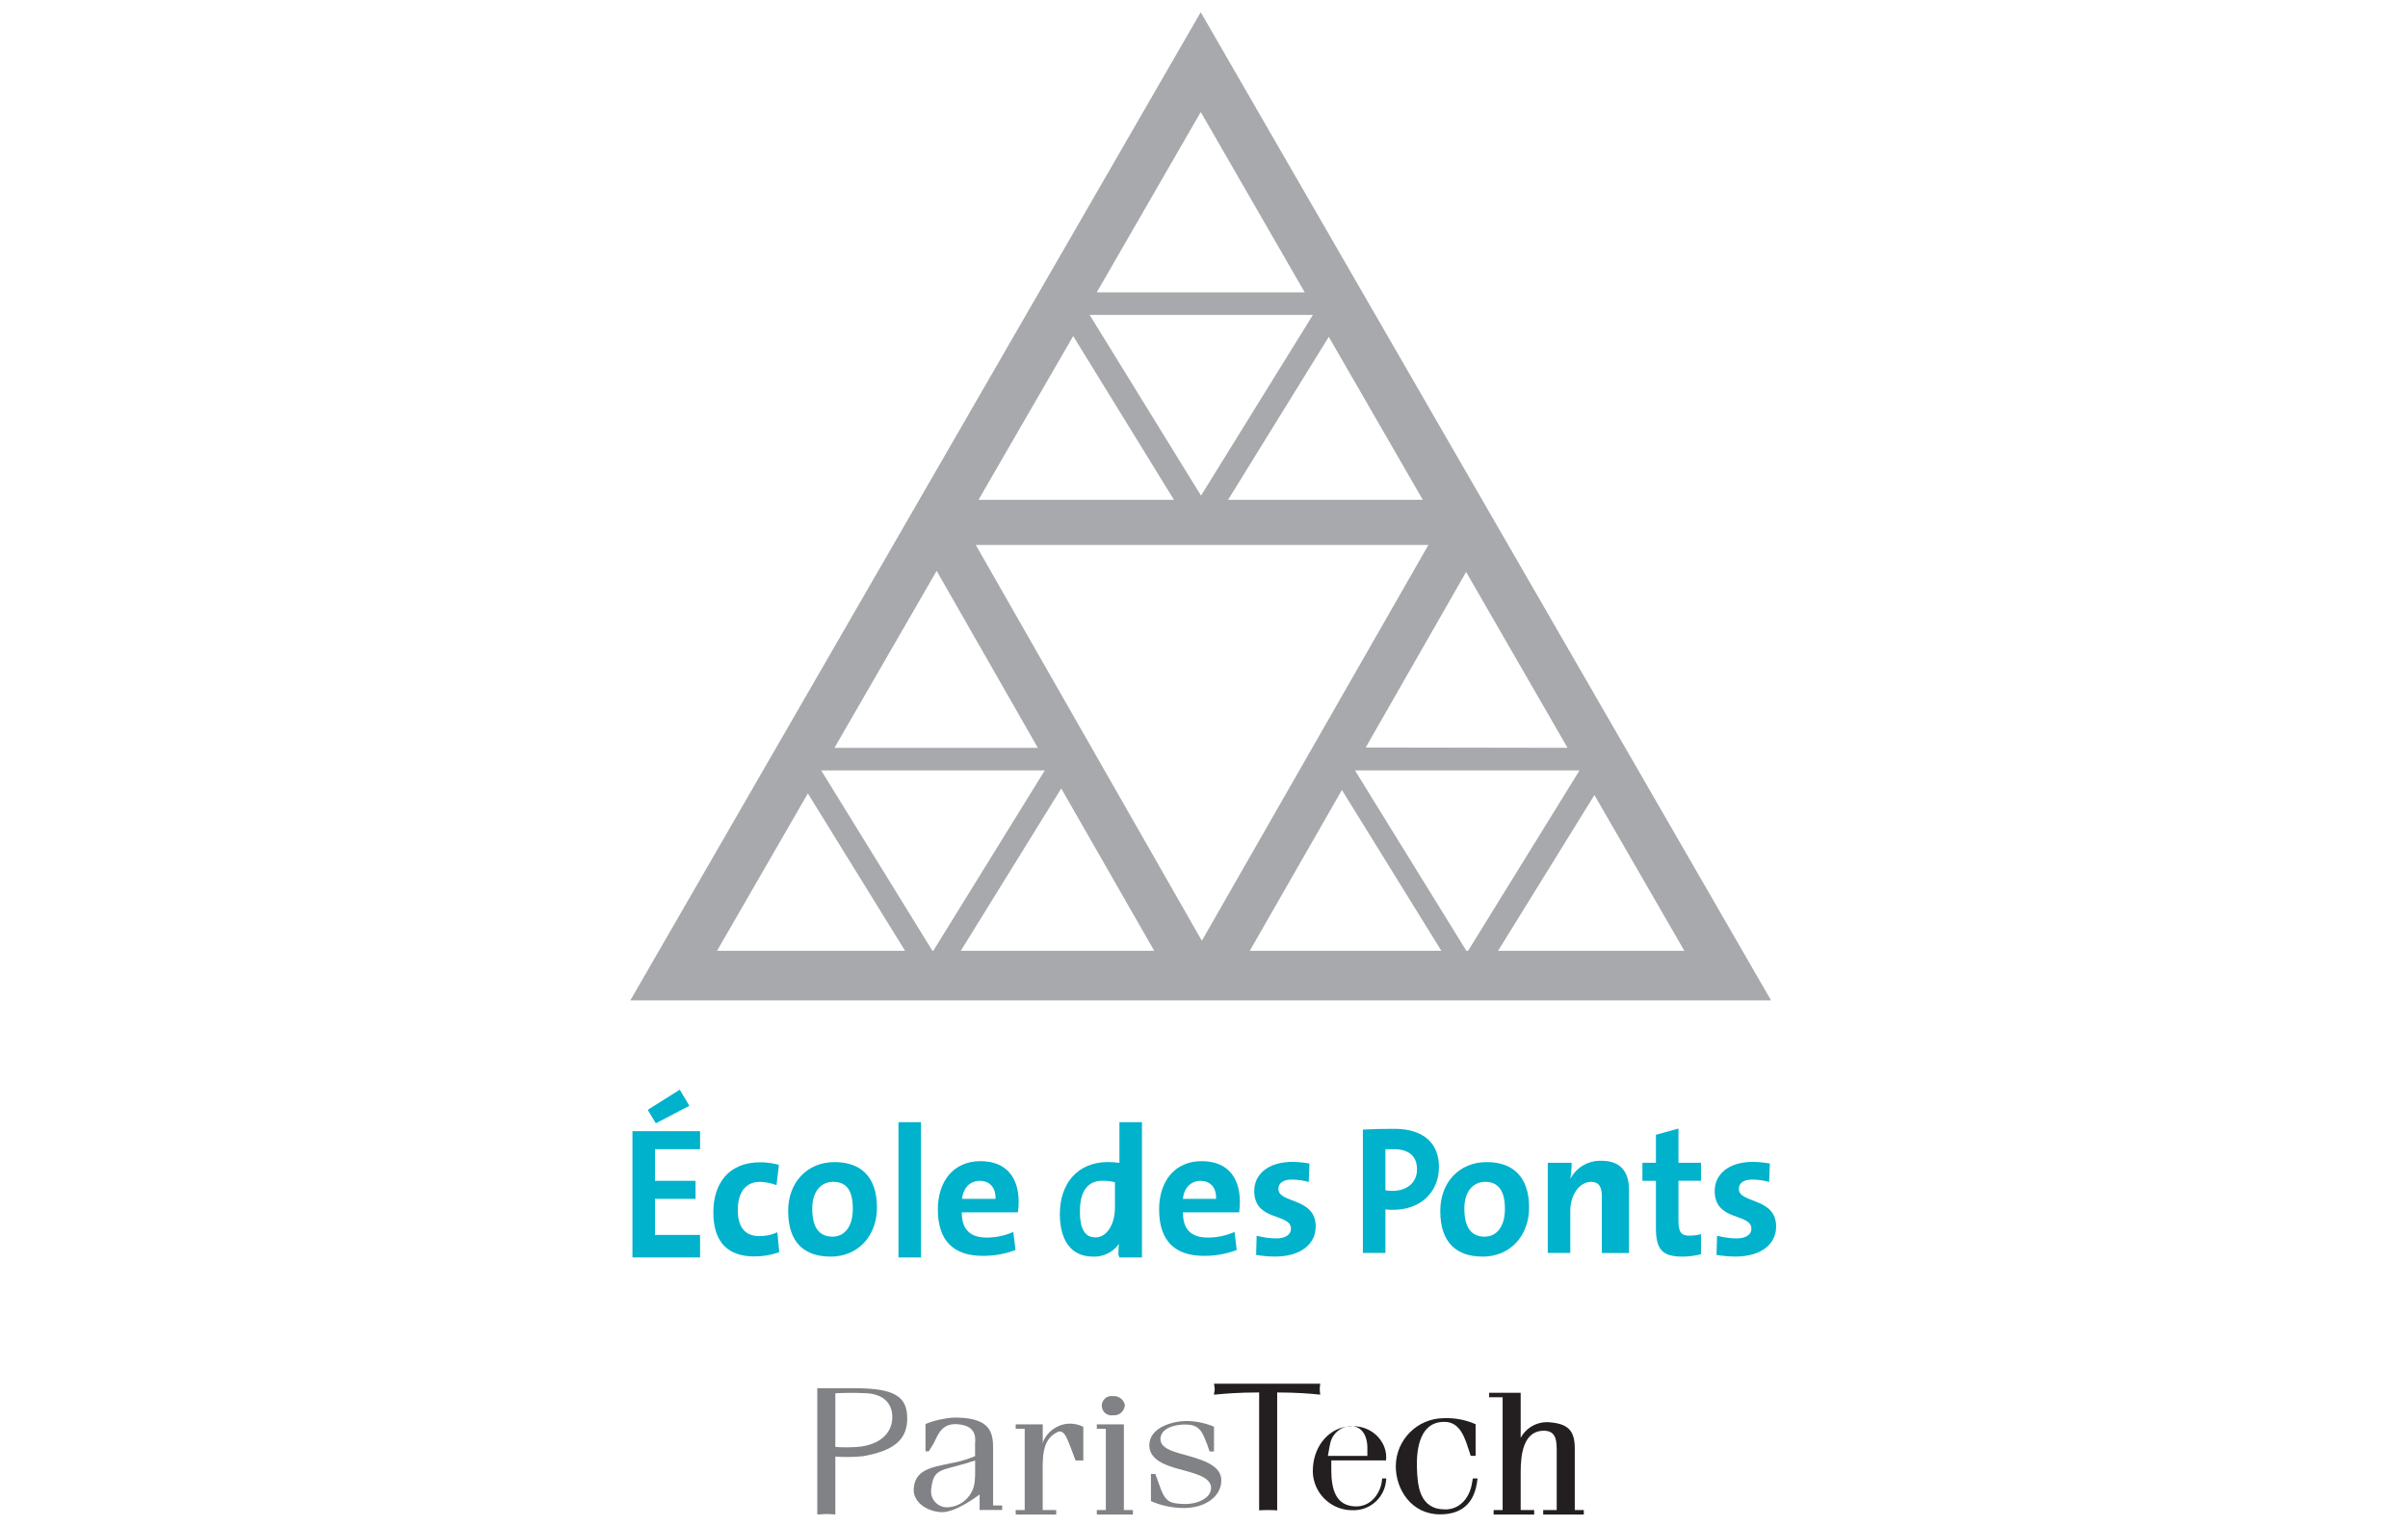 <?xml version="1.0" encoding="UTF-8"?>
<svg xmlns="http://www.w3.org/2000/svg" xmlns:xlink="http://www.w3.org/1999/xlink" id="Calque_1" viewBox="0 0 590 374">
  <defs>
    <style>.cls-1{fill:none;}.cls-2{clip-path:url(#clippath);}.cls-3{fill:#00b2cb;}.cls-4{fill:#a7a9ac;}.cls-5{fill:#231f20;}.cls-6{fill:#808285;}.cls-7{clip-path:url(#clippath-1);}.cls-8{clip-path:url(#clippath-2);}</style>
    <clipPath id="clippath">
      <rect class="cls-1" x="154.96" y="3.12" width="280.6" height="367.88"></rect>
    </clipPath>
    <clipPath id="clippath-1">
      <rect class="cls-1" x="154.96" y="3.12" width="280.6" height="367.88"></rect>
    </clipPath>
    <clipPath id="clippath-2">
      <rect class="cls-1" x="154.96" y="3.12" width="280.6" height="367.88"></rect>
    </clipPath>
  </defs>
  <path class="cls-4" d="M428.63,235.86L299.5,12.18l-5.3-9.18-5.31,9.18L159.75,235.86l-5.31,9.2H433.94l-5.31-9.2m-69.35-2.95l-27.29-44.19h54.97v.08l-27.25,44.11h-.42Zm-130.82,0l-27.26-44.19h54.79l-27.32,44.19h-.21Zm66.01-2.46l-55.39-96.96h110.9l-55.51,96.96Zm6.43-108.01l24.67-39.93,23.04,39.93h-47.71Zm-6.63-1.03l-27.29-44.27h54.7l-27.41,44.27Zm-6.63,1.03h-47.89l23.2-40.12,24.69,40.12Zm-33.34,60.76h-49.85l25.04-43.36,24.8,43.36Zm5.72,9.94l22.78,39.77h-47.39l24.61-39.77Zm68.77,.38l24.37,39.4h-46.95l22.58-39.4Zm5.82-10.4l24.61-43.01,24.85,43.08-49.46-.08ZM294.2,27.43l25.48,44.19h-50.96l25.49-44.19Zm-96.26,166.93l23.82,38.56h-46.08l22.26-38.56Zm169.11,38.56l23.61-38.17,22.04,38.17h-45.65Z"></path>
  <path class="cls-6" d="M204.67,341.3c2.61-.13,5.22-.13,7.82,0,4.3,.32,6.14,2.76,6.14,5.83,0,4.02-3.15,6.87-8.58,7.32-1.79,.13-3.59,.13-5.38,0v-13.28m0,15.64c2.27,.17,4.56,.13,6.82-.1,7.12-1.27,10.8-3.76,10.8-9.24s-3.23-7.41-13.03-7.41h-9.01v30.93c.7,0,1.45-.11,2.21-.11s1.41,.07,2.21,.11v-14.18Z"></path>
  <g class="cls-2">
    <path class="cls-6" d="M238.92,359.77c.05,1.11,.01,2.21-.12,3.31-.38,3.28-3.02,5.84-6.31,6.13-2.15,.25-4.09-1.28-4.34-3.43-.04-.35-.03-.71,.02-1.06,.52-5.02,2.45-4.42,8.41-6.23l2.34-.73v2.19m0-3.26c-1.85,.82-4.01,1.42-6.21,1.8-4.26,.93-8.65,1.46-8.84,6.33-.12,3.06,3.09,5.41,6.72,5.6s9.43-4.33,9.43-4.33v3.8h5.52v-1.1h-2.21v-14.01c0-3.7-.62-7.16-8.12-7.5-1.35-.08-2.7,.02-4.02,.29-1.51,.25-3,.67-4.43,1.25v6.7h.8l1.29-2.1c1.1-2.33,2.1-4.87,5.89-4.53s4.42,2.44,4.17,4.68v3.1Z"></path>
  </g>
  <path class="cls-6" d="M258.8,371h-9.94v-1.1h2.21v-19.89h-2.21v-1.1h6.63v4.71c.3-1.72,2.78-4.88,6.69-4.88,1.13,0,2.24,.27,3.25,.78v8.24h-1.9l-1.35-3.58c-.96-2.49-1.68-4.1-3.2-3.32-3.84,1.92-3.5,6.5-3.5,10.79v8.26h3.31v1.1"></path>
  <path class="cls-6" d="M268.74,371v-1.1h2.21v-19.89h-2.21v-1.1h6.63v20.99h2.21v1.1h-8.84m6.85-26.64c-.16,1.43-1.43,2.47-2.86,2.33-1.29,.22-2.52-.65-2.74-1.95s.65-2.52,1.95-2.74c.26-.04,.53-.04,.79,0,1.44-.11,2.72,.92,2.92,2.35"></path>
  <g class="cls-7">
    <path class="cls-6" d="M295.56,353.36c-1.08-3.16-2.16-4.41-5.15-4.41-2.59,0-5.84,.83-6.08,3.39-.16,2.27,2.75,3.16,5.41,3.89,4.47,1.25,9.68,2.56,9.5,6.59-.12,3.86-4.06,6.68-9.45,6.59-2.69-.04-5.34-.62-7.79-1.69v-6.65h1.08l1.21,3.34c1.31,3.76,2.8,3.81,5.15,3.99,3.25,.28,6.98-1.05,7.28-3.61,.39-3.16-4.88-4.04-8.2-5.02-2.35-.69-6.92-1.95-6.92-5.74,0-4.46,5.95-5.94,9.1-5.94,2.32,.03,4.62,.5,6.75,1.4v6.07h-1.08l-.75-2.18"></path>
  </g>
  <path class="cls-5" d="M312.93,369.98c-.81-.06-1.51-.07-2.21-.07s-1.51,0-2.21,.07v-28.88c-5.14,0-8.22,.28-11.06,.55,0-.46,.17-.91,.17-1.35s-.13-.85-.17-1.35h26.03c-.07,.45-.11,.9-.12,1.35,.01,.45,.05,.89,.12,1.34-2.53-.27-6.06-.54-10.55-.54v28.79"></path>
  <g class="cls-8">
    <g>
      <path class="cls-5" d="M325.85,354c.34-2.49,2.34-4.43,4.85-4.67,3.09-.14,4.26,2.57,4.33,5.02v2.3h-9.68l.48-2.64m13.83,8.16h-1.01l-.06,.55c-.27,2.69-2.47,6.52-6.65,6.29-4.73-.22-5.75-4.33-5.75-8.97v-2.29h13.41c.5-4.1-2.95-8.45-8.31-8.4-5.52,.09-9.27,4.69-9.6,10.14-.44,5.32,3.52,9.99,8.84,10.43,.36,.03,.72,.04,1.08,.03,4.11,.03,7.56-3.06,7.99-7.15l.06-.63Z"></path>
      <path class="cls-5" d="M360.35,356.62l-.61-1.85c-1.34-4.41-2.94-6.41-5.78-6.46-5.94-.1-6.93,6.32-6.79,11.16,.12,4.48,.61,10.24,6.85,10.28,3.67,.06,5.93-2.85,6.55-5.95l.3-1.64h1.16l-.17,1.16c-.92,5.86-4.78,7.68-9.07,7.64-6.93,0-10.8-6.07-10.8-11.78,.03-6.47,5.26-11.72,11.73-11.78,2.69-.11,5.37,.39,7.83,1.48v7.75h-1.1"></path>
    </g>
  </g>
  <path class="cls-5" d="M378.11,371v-1.1h3.31v-13.97c0-2.78,.07-5.52-3.31-5.46-4.89,.14-5.52,5.89-5.52,10.17v9.26h3.31v1.1h-9.94v-1.1h2.21v-27.62h-3.31v-1.1h7.73v11.05c1.34-2.5,4.02-4,6.86-3.84,4.76,.34,6.4,2,6.4,6.48v15.04h2.21v1.1h-9.94"></path>
  <path class="cls-3" d="M154.96,306.93v-29.83h16.57v4.42h-11.05v7.73h9.94v4.42h-9.94v8.84h11.05v5.52h-16.57m5.73-32.85l-1.98-3.31,7.84-4.93,2.36,3.94-8.23,4.3Z"></path>
  <path class="cls-3" d="M184.81,307.78c-6.19,0-10.03-3.23-10.03-10.79,0-6.94,3.62-12.27,11.5-12.27,1.55,0,3.08,.22,4.57,.63l-.59,4.97c-1.29-.5-2.65-.77-4.03-.81-3.62,0-5.46,2.68-5.46,6.89,0,3.81,1.47,6.41,5.28,6.41,1.53,.02,3.04-.3,4.42-.94l.45,4.87c-1.95,.7-4.01,1.05-6.09,1.04"></path>
  <path class="cls-3" d="M203.51,307.82c-6.32,0-10.4-3.31-10.4-11.2,0-6.94,4.62-11.95,11.38-11.95,6.31,0,10.38,3.49,10.38,11.15,0,6.99-4.7,12.01-11.37,12.01m.57-18.32c-2.55,0-5.06,1.97-5.06,6.54s1.66,6.89,4.97,6.89c2.83,0,4.97-2.29,4.97-6.81s-1.5-6.63-4.88-6.63h0Z"></path>
  <rect class="cls-3" x="220.14" y="274.89" width="5.52" height="33.14"></rect>
  <path class="cls-3" d="M249.96,296.98h-14.31c0,4.16,2.02,6.18,6.13,6.18,2.24,0,4.45-.47,6.5-1.38l.54,4.42c-2.55,.97-5.25,1.45-7.98,1.44-7.07,0-11.05-3.55-11.05-11.38,0-6.81,3.77-11.82,10.44-11.82s9.36,4.42,9.36,9.94c0,.87-.06,1.74-.19,2.6m-9.35-7.72c-2.38,0-4.03,1.75-4.35,4.42h8.22c.1-2.75-1.43-4.41-3.83-4.41h-.03Z"></path>
  <path class="cls-3" d="M274.02,307.32c0-1.24,.09-2.48,.27-3.71h.52c-1.29,2.68-4.05,4.34-7.03,4.21-5.41,0-8.1-4.08-8.1-10.44,0-7.52,4.42-12.72,11.77-12.72,.95,0,1.89,.06,2.83,.19v-9.96h5.52v33.14h-5.52m-1.1-18.44c-.99-.22-1.99-.34-3-.35-3.31,0-5.59,2.05-5.59,7.57,0,4.16,1.2,6.31,3.8,6.31,3,0,4.79-3.49,4.79-7.3v-6.22Z"></path>
  <path class="cls-3" d="M304.1,296.98h-14.27c0,4.16,2.01,6.18,6.13,6.18,2.25,0,4.47-.47,6.52-1.38l.54,4.42c-2.54,.97-5.24,1.45-7.97,1.44-7.08,0-11.05-3.55-11.05-11.38,0-6.81,3.76-11.82,10.43-11.82s9.36,4.42,9.36,9.94c0,.87-.06,1.74-.18,2.6m-9.46-7.72c-2.38,0-4.03,1.75-4.34,4.42h8.14c.13-2.75-1.38-4.41-3.8-4.41h0Z"></path>
  <path class="cls-3" d="M312.42,307.82c-1.56-.02-3.11-.15-4.65-.41l.13-4.7c1.56,.42,3.17,.64,4.78,.66,2.21,0,3.63-.89,3.63-2.36,0-3.94-9-1.7-9-9.27,0-3.9,3.18-7.13,9.45-7.13,1.37,.03,2.73,.17,4.08,.41l-.18,4.52c-1.34-.38-2.73-.57-4.12-.59-2.21,0-3.31,.91-3.31,2.29,0,3.62,9.14,2.02,9.14,9.22,0,4.42-3.86,7.35-9.94,7.35"></path>
  <path class="cls-3" d="M341.33,296.36c-.63,.01-1.26-.02-1.88-.1v10.66h-5.52v-30.21c2.33-.14,4.89-.19,7.7-.19,7.07,0,10.94,3.45,10.94,9.36s-4.26,10.48-11.24,10.48m.19-14.85h-2.07v10.08c.56,.09,1.13,.13,1.7,.13,3.59,0,6.04-2.01,6.04-5.28,0-3-1.75-4.93-5.68-4.93h0Z"></path>
  <path class="cls-3" d="M363.29,307.82c-6.32,0-10.4-3.31-10.4-11.2,0-6.94,4.62-11.95,11.38-11.95,6.31,0,10.38,3.49,10.38,11.15,0,6.99-4.71,12.01-11.37,12.01m.57-18.32c-2.55,0-5.06,1.97-5.06,6.54s1.66,6.89,4.97,6.89c2.82,0,4.97-2.29,4.97-6.81,.01-4.3-1.52-6.63-4.88-6.63h0Z"></path>
  <path class="cls-3" d="M392.48,306.93v-13.8c0-2.28-.61-3.62-2.66-3.62-2.84,0-5.07,3.24-5.07,7.03v10.39h-5.52v-22.09h5.84c0,1.31-.1,2.61-.31,3.91v.05c1.44-2.83,4.44-4.57,7.66-4.45,5.07,0,6.71,3.2,6.71,7.08v15.51h-6.63"></path>
  <path class="cls-3" d="M412.18,307.82c-4.93,0-6.45-1.8-6.45-6.99v-11.58h-3.31v-4.42h3.31v-6.85l5.52-1.52v8.37h5.52v4.42h-5.52v9.77c0,2.86,.69,3.67,2.69,3.67,.96,0,1.91-.12,2.83-.36v4.92c-1.53,.38-3.09,.57-4.66,.59"></path>
  <path class="cls-3" d="M425.24,307.82c-1.56-.02-3.12-.16-4.66-.41l.13-4.7c1.57,.42,3.18,.64,4.79,.66,2.21,0,3.62-.89,3.62-2.36,0-3.94-8.99-1.7-8.99-9.27,0-3.9,3.17-7.13,9.45-7.13,1.36,.03,2.72,.17,4.07,.41l-.18,4.52c-1.34-.38-2.73-.57-4.12-.59-2.21,0-3.31,.91-3.31,2.29,0,3.62,9.14,2.02,9.14,9.22,0,4.42-3.84,7.35-9.94,7.35"></path>
</svg>
